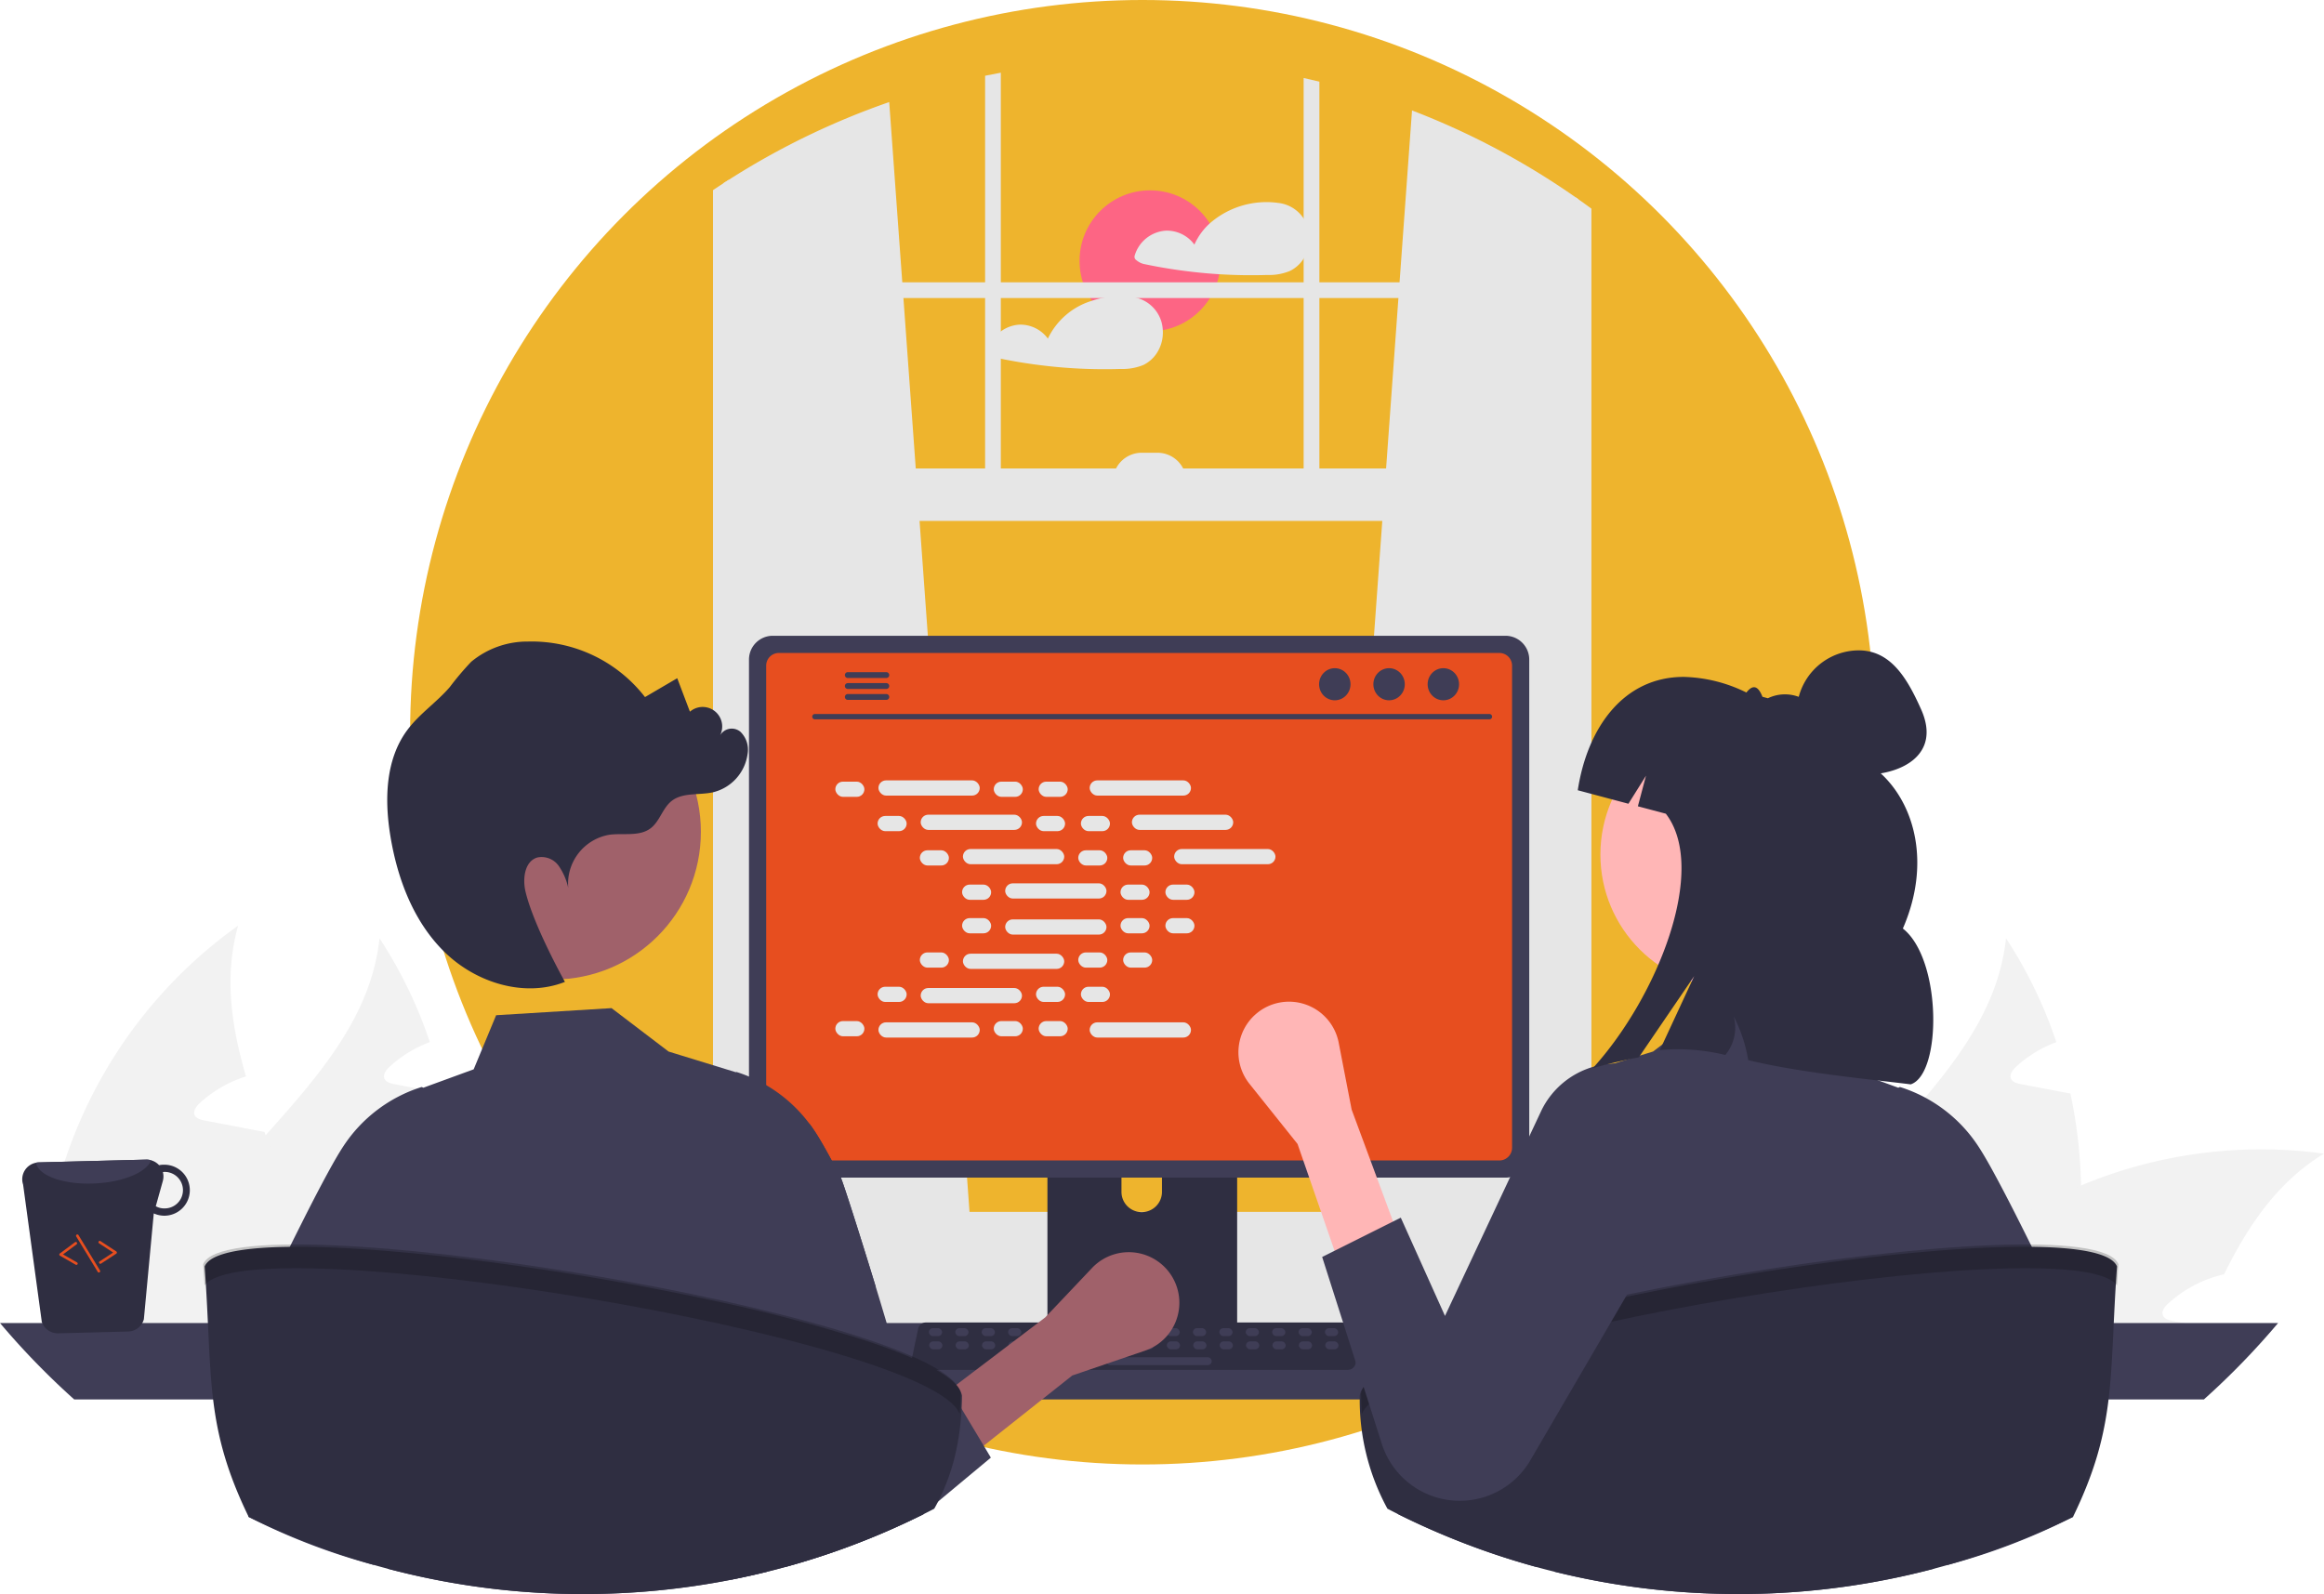 <svg xmlns="http://www.w3.org/2000/svg" width="238" height="163.272" viewBox="0 0 238 163.272">
  <g id="portal-web" transform="translate(-134 -2080)">
    <circle id="Ellipse_85" data-name="Ellipse 85" cx="75" cy="75" r="75" transform="translate(176 2080)" fill="#eeb42d"/>
    <g id="portal_web" transform="translate(134 2087.445)">
      <circle id="Ellipse_101" data-name="Ellipse 101" cx="7.22" cy="7.22" r="7.22" transform="translate(110.556 12.051)" fill="#fd6584"/>
      <path id="Path_231" data-name="Path 231" d="M607.336,213.486a3.579,3.579,0,0,0-3.02-2.512.292.292,0,0,0-.049,0,.381.381,0,0,0-.059-.014,8.82,8.82,0,0,0-6.914,2.109,6.478,6.478,0,0,0-1.576,2.174,3.493,3.493,0,0,0-2.929-1.428,3.565,3.565,0,0,0-3.191,2.572.413.413,0,0,0,.187.457,1.8,1.8,0,0,0,.754.384c.6.127,1.2.243,1.8.349q1.768.308,3.556.5,1.18.126,2.366.2c1.633.1,3.275.127,4.911.076a5.6,5.6,0,0,0,2.331-.411,3.46,3.46,0,0,0,1.339-1.165A3.934,3.934,0,0,0,607.336,213.486Z" transform="translate(-473.401 -197.634)" fill="#e6e6e6"/>
      <path id="Path_232" data-name="Path 232" d="M551.993,249.985a3.7,3.7,0,0,0-.151-.892,3.586,3.586,0,0,0-3.023-2.512.261.261,0,0,0-.046,0,.516.516,0,0,0-.062-.014,8.976,8.976,0,0,0-3.972.408,7.357,7.357,0,0,0-4.516,3.875,3.494,3.494,0,0,0-2.931-1.428,3.565,3.565,0,0,0-3.191,2.572.421.421,0,0,0,.187.457,1.82,1.82,0,0,0,.754.384c.6.127,1.2.243,1.806.349q1.768.308,3.553.5a52.774,52.774,0,0,0,7.279.276,5.61,5.61,0,0,0,2.331-.411,3.453,3.453,0,0,0,1.336-1.165A3.857,3.857,0,0,0,551.993,249.985Z" transform="translate(-432.911 -223.614)" fill="#e6e6e6"/>
      <path id="Path_233" data-name="Path 233" d="M862.23,515.065a46.469,46.469,0,0,1-2.012,14.54c-.05.171-.111.342-.171.513H830.422a26.585,26.585,0,0,1,2-6.038c2.465-5.233,6.49-9.71,10.465-14.158,5.474-6.128,10.817-12.206,11.663-20.175a45.77,45.77,0,0,1,5.152,10.636,12.5,12.5,0,0,0-4.136,2.536c-.332.312-.684.765-.513,1.2.161.362.6.483,1,.564.946.181,1.892.362,2.838.533.745.151,1.5.292,2.254.433a49.415,49.415,0,0,1,1.087,9.419Z" transform="translate(-649.115 -401.086)" fill="#f2f2f2"/>
      <path id="Path_234" data-name="Path 234" d="M920.456,570.137c-4.75,2.888-7.768,7.356-10.234,12.357a12.64,12.64,0,0,0-5.746,3.019c-.342.312-.694.765-.513,1.2.151.362.6.483,1,.564.936.181,1.892.362,2.828.533-.09.211-.181.433-.272.644h-31.4a44.4,44.4,0,0,1,4.719-5.393c.372-.372.755-.725,1.147-1.087a46.957,46.957,0,0,1,13.584-8.573A47.79,47.79,0,0,1,920.456,570.137Z" transform="translate(-682.456 -459.419)" fill="#f2f2f2"/>
      <path id="Path_235" data-name="Path 235" d="M819.763,526.616H791.809a45.406,45.406,0,0,1,.04-6.722,48.068,48.068,0,0,1,19.974-34.947c-1.449,5.162-.7,10.294.8,15.446-.211.07-.423.131-.614.211a12.5,12.5,0,0,0-4.136,2.536c-.332.312-.684.765-.513,1.2.151.362.6.483,1,.564.946.181,1.892.362,2.828.533.755.151,1.509.292,2.264.443.352.06.7.131,1.057.2.05.121.081.232.131.342,1.771,4.88,3.7,9.8,4.609,14.8a34.541,34.541,0,0,1,.463,3.794C819.743,525.55,819.763,526.083,819.763,526.616Z" transform="translate(-620.866 -397.583)" fill="#f2f2f2"/>
      <path id="Path_236" data-name="Path 236" d="M246.23,515.065a46.47,46.47,0,0,1-2.013,14.54c-.05.171-.111.342-.171.513H214.422a26.586,26.586,0,0,1,2-6.038c2.465-5.233,6.49-9.71,10.465-14.158,5.474-6.128,10.817-12.206,11.663-20.175a45.769,45.769,0,0,1,5.152,10.636,12.5,12.5,0,0,0-4.136,2.536c-.332.312-.684.765-.513,1.2.161.362.6.483,1,.564.946.181,1.892.362,2.838.533.745.151,1.5.292,2.254.433A49.411,49.411,0,0,1,246.23,515.065Z" transform="translate(-199.684 -401.086)" fill="#f2f2f2"/>
      <path id="Path_237" data-name="Path 237" d="M304.456,570.137c-4.75,2.888-7.768,7.356-10.234,12.357a12.64,12.64,0,0,0-5.746,3.019c-.342.312-.694.765-.513,1.2.151.362.6.483,1,.564.936.181,1.892.362,2.828.533-.091.211-.181.433-.272.644h-31.4a44.394,44.394,0,0,1,4.719-5.393c.372-.372.755-.725,1.147-1.087a46.957,46.957,0,0,1,13.584-8.573A47.79,47.79,0,0,1,304.456,570.137Z" transform="translate(-233.025 -459.419)" fill="#f2f2f2"/>
      <path id="Path_238" data-name="Path 238" d="M203.763,526.616H175.809a45.408,45.408,0,0,1,.04-6.722,48.068,48.068,0,0,1,19.974-34.947c-1.449,5.162-.7,10.294.805,15.446-.211.07-.423.131-.614.211a12.5,12.5,0,0,0-4.136,2.536c-.332.312-.684.765-.513,1.2.151.362.6.483,1,.564.946.181,1.892.362,2.828.533.755.151,1.509.292,2.264.443.352.06.7.131,1.057.2.05.121.081.232.131.342,1.771,4.88,3.7,9.8,4.609,14.8a34.548,34.548,0,0,1,.463,3.794C203.743,525.55,203.763,526.083,203.763,526.616Z" transform="translate(-171.436 -397.583)" fill="#f2f2f2"/>
      <path id="Path_239" data-name="Path 239" d="M664.33,289.594l24.977,2.217.268.024V185.258l-.268-.187a77.965,77.965,0,0,0-16.768-8.907l-1.276,17.6-.116,1.612-1.263,17.457-.389,5.37-5.119,70.765Z" transform="translate(-527.935 -172.297)" fill="#e6e6e6"/>
      <path id="Path_240" data-name="Path 240" d="M434.455,180.96c-.178.114-.357.227-.535.346V289.523l.535-.049,24.707-2.193-.046-.622L454,215.894l-.389-5.37-1.263-17.457-.116-1.612-1.339-18.461a77.794,77.794,0,0,0-16.435,7.966Z" transform="translate(-359.829 -169.984)" fill="#e6e6e6"/>
      <path id="Path_241" data-name="Path 241" d="M431.024,202.8c-.36.233-.719.471-1.074.711V312.493a5.615,5.615,0,0,0,3.772,5.587,4.122,4.122,0,0,0,1.082.143H515.06a4.088,4.088,0,0,0,1.079-.143,4.614,4.614,0,0,0,2.1-1.26,6.2,6.2,0,0,0,1.671-4.326V205.407c-.443-.327-.89-.652-1.341-.968l-.268-.187V312.493a4.354,4.354,0,0,1-.124,1.041,3.377,3.377,0,0,1-3.12,2.788H434.8a3.576,3.576,0,0,1-3.245-3.829V202.454C431.38,202.568,431.2,202.681,431.024,202.8Z" transform="translate(-356.932 -191.478)" fill="#e6e6e6"/>
      <rect id="Rectangle_200" data-name="Rectangle 200" width="88.355" height="1.611" transform="translate(73.822 21.471)" fill="#e6e6e6"/>
      <path id="Path_242" data-name="Path 242" d="M655.252,164.247c-.535-.133-1.071-.257-1.612-.373v43.754h1.612Z" transform="translate(-520.135 -163.33)" fill="#e6e6e6"/>
      <path id="Path_243" data-name="Path 243" d="M534.612,161.864c-.538.1-1.076.2-1.612.314v43.984h1.612Z" transform="translate(-432.117 -161.864)" fill="#e6e6e6"/>
      <path id="Path_244" data-name="Path 244" d="M368.86,600.594a7.222,7.222,0,0,0,.522,2.7,6.9,6.9,0,0,0,.473.963,7.323,7.323,0,0,0,.817,1.13,7.236,7.236,0,0,0,5.441,2.463H481.925a7.252,7.252,0,1,0,0-14.5H376.112A7.259,7.259,0,0,0,368.86,600.594Z" transform="translate(-312.361 -476.669)" fill="#e6e6e6"/>
      <rect id="Rectangle_201" data-name="Rectangle 201" width="87.818" height="5.371" transform="translate(161.64 45.91) rotate(180)" fill="#e6e6e6"/>
      <path id="Path_245" data-name="Path 245" d="M0,0H7.52A2.954,2.954,0,0,1,4.565,2.954H2.954A2.954,2.954,0,0,1,0,0H0Z" transform="translate(121.49 41.882) rotate(180)" fill="#e6e6e6"/>
      <path id="Path_246" data-name="Path 246" d="M159.92,635.474a78.151,78.151,0,0,0,7.6,7.828h218.1a78.148,78.148,0,0,0,7.6-7.828Z" transform="translate(-159.92 -507.407)" fill="#3f3d56"/>
      <path id="Path_247" data-name="Path 247" d="M556.61,536.139v27.733h19.429V536.139a.932.932,0,0,0-.657-.892.858.858,0,0,0-.279-.043H557.548a.936.936,0,0,0-.938.936Zm7.582,9.529a2.074,2.074,0,1,1,4.148,0v3.218a2.074,2.074,0,1,1-4.148,0Z" transform="translate(-449.343 -434.251)" fill="#2f2e41"/>
      <path id="Path_248" data-name="Path 248" d="M556.39,637.944v2.674a.526.526,0,0,0,.522.525h18.5a.524.524,0,0,0,.522-.525v-2.674Z" transform="translate(-449.182 -509.209)" fill="#3f3d56"/>
      <path id="Path_249" data-name="Path 249" d="M443.58,377.585v50.636a2.436,2.436,0,0,0,2.434,2.434h75.038a2.436,2.436,0,0,0,2.434-2.434V377.585a2.437,2.437,0,0,0-2.434-2.431H446.014A2.437,2.437,0,0,0,443.58,377.585Z" transform="translate(-366.877 -317.479)" fill="#3f3d56"/>
      <path id="Path_250" data-name="Path 250" d="M450.09,382.957v49.381a1.3,1.3,0,0,0,1.3,1.3h73.786a1.3,1.3,0,0,0,1.3-1.3V382.957a1.3,1.3,0,0,0-1.3-1.3H451.391A1.3,1.3,0,0,0,450.09,382.957Z" transform="translate(-371.626 -322.221)" fill="#e74e1f"/>
      <path id="Path_251" data-name="Path 251" d="M505.24,639.825a.8.8,0,0,0,.627.3h43.9a.808.808,0,0,0,.79-.973l-.681-3.237a.809.809,0,0,0-.5-.587.783.783,0,0,0-.287-.054H506.546a.785.785,0,0,0-.287.054.809.809,0,0,0-.5.587l-.681,3.237a.807.807,0,0,0,.165.673Z" transform="translate(-411.731 -507.261)" fill="#2f2e41"/>
      <rect id="Rectangle_202" data-name="Rectangle 202" width="1.352" height="0.811" rx="0.406" transform="translate(137.041 129.407) rotate(180)" fill="#3f3d56"/>
      <rect id="Rectangle_203" data-name="Rectangle 203" width="1.352" height="0.811" rx="0.406" transform="translate(134.337 129.407) rotate(180)" fill="#3f3d56"/>
      <rect id="Rectangle_204" data-name="Rectangle 204" width="1.352" height="0.811" rx="0.406" transform="translate(131.633 129.407) rotate(180)" fill="#3f3d56"/>
      <rect id="Rectangle_205" data-name="Rectangle 205" width="1.352" height="0.811" rx="0.406" transform="translate(128.928 129.407) rotate(180)" fill="#3f3d56"/>
      <rect id="Rectangle_206" data-name="Rectangle 206" width="1.352" height="0.811" rx="0.406" transform="translate(126.224 129.407) rotate(180)" fill="#3f3d56"/>
      <rect id="Rectangle_207" data-name="Rectangle 207" width="1.352" height="0.811" rx="0.406" transform="translate(123.52 129.407) rotate(180)" fill="#3f3d56"/>
      <rect id="Rectangle_208" data-name="Rectangle 208" width="1.352" height="0.811" rx="0.406" transform="translate(120.816 129.407) rotate(180)" fill="#3f3d56"/>
      <rect id="Rectangle_209" data-name="Rectangle 209" width="1.352" height="0.811" rx="0.406" transform="translate(118.112 129.407) rotate(180)" fill="#3f3d56"/>
      <rect id="Rectangle_210" data-name="Rectangle 210" width="1.352" height="0.811" rx="0.406" transform="translate(115.408 129.407) rotate(180)" fill="#3f3d56"/>
      <rect id="Rectangle_211" data-name="Rectangle 211" width="1.352" height="0.811" rx="0.406" transform="translate(112.704 129.407) rotate(180)" fill="#3f3d56"/>
      <rect id="Rectangle_212" data-name="Rectangle 212" width="1.352" height="0.811" rx="0.406" transform="translate(110 129.407) rotate(180)" fill="#3f3d56"/>
      <rect id="Rectangle_213" data-name="Rectangle 213" width="1.352" height="0.811" rx="0.406" transform="translate(107.296 129.407) rotate(180)" fill="#3f3d56"/>
      <rect id="Rectangle_214" data-name="Rectangle 214" width="1.352" height="0.811" rx="0.406" transform="translate(104.592 129.407) rotate(180)" fill="#3f3d56"/>
      <rect id="Rectangle_215" data-name="Rectangle 215" width="1.352" height="0.811" rx="0.406" transform="translate(101.888 129.407) rotate(180)" fill="#3f3d56"/>
      <rect id="Rectangle_216" data-name="Rectangle 216" width="1.352" height="0.811" rx="0.406" transform="translate(99.184 129.407) rotate(180)" fill="#3f3d56"/>
      <rect id="Rectangle_217" data-name="Rectangle 217" width="1.352" height="0.811" rx="0.406" transform="translate(96.48 129.407) rotate(180)" fill="#3f3d56"/>
      <rect id="Rectangle_218" data-name="Rectangle 218" width="1.352" height="0.811" rx="0.406" transform="translate(137.073 130.759) rotate(180)" fill="#3f3d56"/>
      <rect id="Rectangle_219" data-name="Rectangle 219" width="1.352" height="0.811" rx="0.406" transform="translate(134.369 130.759) rotate(180)" fill="#3f3d56"/>
      <rect id="Rectangle_220" data-name="Rectangle 220" width="1.352" height="0.811" rx="0.406" transform="translate(131.665 130.759) rotate(180)" fill="#3f3d56"/>
      <rect id="Rectangle_221" data-name="Rectangle 221" width="1.352" height="0.811" rx="0.406" transform="translate(128.96 130.759) rotate(180)" fill="#3f3d56"/>
      <rect id="Rectangle_222" data-name="Rectangle 222" width="1.352" height="0.811" rx="0.406" transform="translate(126.256 130.759) rotate(180)" fill="#3f3d56"/>
      <rect id="Rectangle_223" data-name="Rectangle 223" width="1.352" height="0.811" rx="0.406" transform="translate(123.552 130.759) rotate(180)" fill="#3f3d56"/>
      <rect id="Rectangle_224" data-name="Rectangle 224" width="1.352" height="0.811" rx="0.406" transform="translate(120.848 130.759) rotate(180)" fill="#3f3d56"/>
      <rect id="Rectangle_225" data-name="Rectangle 225" width="1.352" height="0.811" rx="0.406" transform="translate(118.144 130.759) rotate(180)" fill="#3f3d56"/>
      <rect id="Rectangle_226" data-name="Rectangle 226" width="1.352" height="0.811" rx="0.406" transform="translate(115.44 130.759) rotate(180)" fill="#3f3d56"/>
      <rect id="Rectangle_227" data-name="Rectangle 227" width="1.352" height="0.811" rx="0.406" transform="translate(112.736 130.759) rotate(180)" fill="#3f3d56"/>
      <rect id="Rectangle_228" data-name="Rectangle 228" width="1.352" height="0.811" rx="0.406" transform="translate(110.032 130.759) rotate(180)" fill="#3f3d56"/>
      <rect id="Rectangle_229" data-name="Rectangle 229" width="1.352" height="0.811" rx="0.406" transform="translate(107.328 130.759) rotate(180)" fill="#3f3d56"/>
      <rect id="Rectangle_230" data-name="Rectangle 230" width="1.352" height="0.811" rx="0.406" transform="translate(104.624 130.759) rotate(180)" fill="#3f3d56"/>
      <rect id="Rectangle_231" data-name="Rectangle 231" width="1.352" height="0.811" rx="0.406" transform="translate(101.92 130.759) rotate(180)" fill="#3f3d56"/>
      <rect id="Rectangle_232" data-name="Rectangle 232" width="1.352" height="0.811" rx="0.406" transform="translate(99.216 130.759) rotate(180)" fill="#3f3d56"/>
      <rect id="Rectangle_233" data-name="Rectangle 233" width="1.352" height="0.811" rx="0.406" transform="translate(96.512 130.759) rotate(180)" fill="#3f3d56"/>
      <rect id="Rectangle_234" data-name="Rectangle 234" width="10.816" height="0.811" rx="0.406" transform="translate(124.093 132.381) rotate(180)" fill="#3f3d56"/>
      <path id="Path_252" data-name="Path 252" d="M467.871,405.329h69.041a.275.275,0,1,0,0-.549H467.871a.275.275,0,1,0,0,.549Z" transform="translate(-384.399 -339.094)" fill="#3f3d56"/>
      <ellipse id="Ellipse_102" data-name="Ellipse 102" cx="1.609" cy="1.645" rx="1.609" ry="1.645" transform="translate(146.204 60.994)" fill="#3f3d56"/>
      <ellipse id="Ellipse_103" data-name="Ellipse 103" cx="1.609" cy="1.645" rx="1.609" ry="1.645" transform="translate(140.646 60.994)" fill="#3f3d56"/>
      <ellipse id="Ellipse_104" data-name="Ellipse 104" cx="1.609" cy="1.645" rx="1.609" ry="1.645" transform="translate(135.087 60.994)" fill="#3f3d56"/>
      <path id="Path_253" data-name="Path 253" d="M479.9,389.234a.3.3,0,0,0,.295.3h3.948a.3.3,0,0,0,0-.6h-3.948A.3.3,0,0,0,479.9,389.234Z" transform="translate(-393.376 -327.533)" fill="#3f3d56"/>
      <path id="Path_254" data-name="Path 254" d="M479.9,393.384a.3.3,0,0,0,.295.3h3.948a.3.3,0,1,0,0-.6h-3.948a.3.3,0,0,0-.295.3Z" transform="translate(-393.376 -330.561)" fill="#3f3d56"/>
      <path id="Path_255" data-name="Path 255" d="M479.9,397.531a.3.3,0,0,0,.295.3h3.948a.3.3,0,0,0,0-.6h-3.948A.3.3,0,0,0,479.9,397.531Z" transform="translate(-393.376 -333.589)" fill="#3f3d56"/>
      <rect id="Rectangle_235" data-name="Rectangle 235" width="2.976" height="1.558" rx="0.779" transform="translate(85.547 72.616)" fill="#e6e6e6"/>
      <rect id="Rectangle_236" data-name="Rectangle 236" width="2.976" height="1.558" rx="0.779" transform="translate(101.771 72.616)" fill="#e6e6e6"/>
      <rect id="Rectangle_237" data-name="Rectangle 237" width="2.976" height="1.558" rx="0.779" transform="translate(106.368 72.616)" fill="#e6e6e6"/>
      <rect id="Rectangle_238" data-name="Rectangle 238" width="10.374" height="1.558" rx="0.779" transform="translate(89.96 72.486)" fill="#e6e6e6"/>
      <rect id="Rectangle_239" data-name="Rectangle 239" width="10.374" height="1.558" rx="0.779" transform="translate(111.593 72.486)" fill="#e6e6e6"/>
      <rect id="Rectangle_240" data-name="Rectangle 240" width="2.976" height="1.558" rx="0.779" transform="translate(89.874 76.131)" fill="#e6e6e6"/>
      <rect id="Rectangle_241" data-name="Rectangle 241" width="2.976" height="1.558" rx="0.779" transform="translate(106.098 76.131)" fill="#e6e6e6"/>
      <rect id="Rectangle_242" data-name="Rectangle 242" width="2.976" height="1.558" rx="0.779" transform="translate(110.695 76.131)" fill="#e6e6e6"/>
      <rect id="Rectangle_243" data-name="Rectangle 243" width="10.374" height="1.558" rx="0.779" transform="translate(94.287 76.001)" fill="#e6e6e6"/>
      <rect id="Rectangle_244" data-name="Rectangle 244" width="10.374" height="1.558" rx="0.779" transform="translate(115.919 76.001)" fill="#e6e6e6"/>
      <rect id="Rectangle_245" data-name="Rectangle 245" width="2.976" height="1.558" rx="0.779" transform="translate(94.2 79.646)" fill="#e6e6e6"/>
      <rect id="Rectangle_246" data-name="Rectangle 246" width="2.976" height="1.558" rx="0.779" transform="translate(110.424 79.646)" fill="#e6e6e6"/>
      <rect id="Rectangle_247" data-name="Rectangle 247" width="2.976" height="1.558" rx="0.779" transform="translate(115.021 79.646)" fill="#e6e6e6"/>
      <rect id="Rectangle_248" data-name="Rectangle 248" width="10.374" height="1.558" rx="0.779" transform="translate(98.613 79.516)" fill="#e6e6e6"/>
      <rect id="Rectangle_249" data-name="Rectangle 249" width="10.374" height="1.558" rx="0.779" transform="translate(120.246 79.516)" fill="#e6e6e6"/>
      <rect id="Rectangle_250" data-name="Rectangle 250" width="2.976" height="1.558" rx="0.779" transform="translate(98.527 83.161)" fill="#e6e6e6"/>
      <rect id="Rectangle_251" data-name="Rectangle 251" width="2.976" height="1.558" rx="0.779" transform="translate(114.751 83.161)" fill="#e6e6e6"/>
      <rect id="Rectangle_252" data-name="Rectangle 252" width="2.976" height="1.558" rx="0.779" transform="translate(119.348 83.161)" fill="#e6e6e6"/>
      <rect id="Rectangle_253" data-name="Rectangle 253" width="10.374" height="1.558" rx="0.779" transform="translate(102.94 83.032)" fill="#e6e6e6"/>
      <rect id="Rectangle_254" data-name="Rectangle 254" width="2.976" height="1.558" rx="0.779" transform="translate(101.771 97.14)" fill="#e6e6e6"/>
      <rect id="Rectangle_255" data-name="Rectangle 255" width="2.976" height="1.558" rx="0.779" transform="translate(106.368 97.14)" fill="#e6e6e6"/>
      <rect id="Rectangle_256" data-name="Rectangle 256" width="10.374" height="1.558" rx="0.779" transform="translate(111.593 97.269)" fill="#e6e6e6"/>
      <rect id="Rectangle_257" data-name="Rectangle 257" width="2.976" height="1.558" rx="0.779" transform="translate(85.547 97.14)" fill="#e6e6e6"/>
      <rect id="Rectangle_258" data-name="Rectangle 258" width="10.374" height="1.558" rx="0.779" transform="translate(89.96 97.269)" fill="#e6e6e6"/>
      <rect id="Rectangle_259" data-name="Rectangle 259" width="2.976" height="1.558" rx="0.779" transform="translate(89.874 93.624)" fill="#e6e6e6"/>
      <rect id="Rectangle_260" data-name="Rectangle 260" width="2.976" height="1.558" rx="0.779" transform="translate(106.098 93.624)" fill="#e6e6e6"/>
      <rect id="Rectangle_261" data-name="Rectangle 261" width="2.976" height="1.558" rx="0.779" transform="translate(110.695 93.624)" fill="#e6e6e6"/>
      <rect id="Rectangle_262" data-name="Rectangle 262" width="10.374" height="1.558" rx="0.779" transform="translate(94.287 93.754)" fill="#e6e6e6"/>
      <rect id="Rectangle_263" data-name="Rectangle 263" width="2.976" height="1.558" rx="0.779" transform="translate(94.2 90.109)" fill="#e6e6e6"/>
      <rect id="Rectangle_264" data-name="Rectangle 264" width="2.976" height="1.558" rx="0.779" transform="translate(110.424 90.109)" fill="#e6e6e6"/>
      <rect id="Rectangle_265" data-name="Rectangle 265" width="2.976" height="1.558" rx="0.779" transform="translate(115.021 90.109)" fill="#e6e6e6"/>
      <rect id="Rectangle_266" data-name="Rectangle 266" width="10.374" height="1.558" rx="0.779" transform="translate(98.613 90.239)" fill="#e6e6e6"/>
      <rect id="Rectangle_267" data-name="Rectangle 267" width="2.976" height="1.558" rx="0.779" transform="translate(98.527 86.594)" fill="#e6e6e6"/>
      <rect id="Rectangle_268" data-name="Rectangle 268" width="2.976" height="1.558" rx="0.779" transform="translate(114.751 86.594)" fill="#e6e6e6"/>
      <rect id="Rectangle_269" data-name="Rectangle 269" width="2.976" height="1.558" rx="0.779" transform="translate(119.348 86.594)" fill="#e6e6e6"/>
      <rect id="Rectangle_270" data-name="Rectangle 270" width="10.374" height="1.558" rx="0.779" transform="translate(102.94 86.724)" fill="#e6e6e6"/>
      <path id="Path_256" data-name="Path 256" d="M323.194,568.026c-.059.03-.119.06-.178.087q-.564.28-1.136.552-1.712.815-3.467,1.549a77.193,77.193,0,0,1-9.456,3.253c-.541-3.372-1.065-11.325-1.568-17.173-.095-1.1-.189-2.125-.284-3.031a26.271,26.271,0,0,0-.511-3.537,1.178,1.178,0,0,0-.105-.262c.051.468.105,1.863.157,3.8.027.906.051,1.931.078,3.031.127,5.63.26,13.29.392,17.652-.376.092-.754.184-1.133.27-.238.057-.479.111-.719.162-.292.065-.584.13-.876.189s-.611.127-.917.187a78.437,78.437,0,0,1-15.159,1.471c-.338,0-.673,0-1.011-.005-.1,0-.206,0-.311-.005-.3-.005-.606-.011-.919-.019a78.039,78.039,0,0,1-17.8-2.566l.235-17.336.041-3.031.016-1.149a4.105,4.105,0,0,0-.238,1.149c-.095.738-.192,1.785-.289,3.031-.37,4.8-.752,12.549-1.147,16.957a65.189,65.189,0,0,1-12.366-4.681c-.165-.081-.333-.165-.5-.249.03-.208.062-.416.092-.63.484-3.364-.087-7.742.449-11.4.408-2.82.83-5.53,1.255-7.828a28.594,28.594,0,0,1,1.552-6c.595-1.22,1.19-2.42,1.766-3.569l.733-1.458c.13-.257.26-.511.387-.76.579-1.133,1.125-2.18,1.625-3.107.352-.652.676-1.241.973-1.758.349-.608.657-1.111.911-1.493a14.955,14.955,0,0,1,7.917-6.006l.081-.022.078.032.089.041,5.154-1.885,2.3-5.541,11.819-.727,1.909,1.452.976.744,1.041.792,1.914,1.458.544.168.809.249,5.53,1.7.057-.024.081.022a14.918,14.918,0,0,1,7.4,5.273c.184.238.354.484.519.733.449.665,1.055,1.717,1.768,3.037.295.543.606,1.133.933,1.758.2.376,1.9,5.692,3.559,11.122,1.549,5.084,3.058,10.267,3.256,11.6.035.246.073.495.108.741.224,1.539.446,3.088.66,4.6.316,2.242.625,4.4.919,6.338Z" transform="translate(-228.576 -420.397)" fill="#3f3d56"/>
      <path id="Path_257" data-name="Path 257" d="M291.916,449.641l-2.3-8.867-2.029,7.651Z" transform="translate(-209.824 -321.586)" opacity="0.2"/>
      <path id="Path_258" data-name="Path 258" d="M170.345,590.206a1.735,1.735,0,0,0,1.672,1.171l7.164-.184a1.711,1.711,0,0,0,1.617-1.259l1.014-10.84a2.648,2.648,0,0,0,1.146.235,2.612,2.612,0,0,0-.131-5.223,2.215,2.215,0,0,0-.469.049,1.771,1.771,0,0,0-1.318-.569l-11.019.285a1.585,1.585,0,0,0-.272.034,1.721,1.721,0,0,0-1.318,2.235Zm11.674-11.848.721-2.583a1.759,1.759,0,0,0,.006-.912c.035,0,.066-.017.1-.017a1.869,1.869,0,1,1,.087,3.736,1.759,1.759,0,0,1-.915-.224Z" transform="translate(-166.065 -462.254)" fill="#2f2e41"/>
      <path id="Path_259" data-name="Path 259" d="M173.541,573.9c.235,1.342,2.874,2.286,6.048,2.122,2.918-.134,5.3-1.159,5.742-2.374a1.63,1.63,0,0,0-.5-.066l-11.019.285a1.585,1.585,0,0,0-.272.034Z" transform="translate(-169.858 -462.253)" fill="#3f3d56"/>
      <path id="Path_260" data-name="Path 260" d="M197.438,606.7a.134.134,0,0,0,.041-.018l1.556-1.018a.135.135,0,0,0,0-.226l-1.617-1.059a.135.135,0,0,0-.148.226l1.444.946-1.383.905a.135.135,0,0,0,.107.244Z" transform="translate(-187.126 -484.702)" fill="#e74e1f"/>
      <path id="Path_261" data-name="Path 261" d="M184.164,607.117a.135.135,0,0,0,.034-.248l-1.434-.822,1.386-1.03a.135.135,0,1,0-.161-.217l-1.552,1.153a.135.135,0,0,0,.013.226l1.613.925A.135.135,0,0,0,184.164,607.117Z" transform="translate(-176.309 -485.008)" fill="#e74e1f"/>
      <path id="Path_262" data-name="Path 262" d="M191.081,605.82a.13.13,0,0,0,.037-.016.135.135,0,0,0,.045-.186l-2.205-3.626a.135.135,0,1,0-.231.141l2.205,3.626a.135.135,0,0,0,.149.061Z" transform="translate(-180.923 -482.932)" fill="#e74e1f"/>
      <path id="Path_263" data-name="Path 263" d="M758.431,568.318c-.165.084-.333.168-.5.249a65.185,65.185,0,0,1-12.366,4.681c-.395-4.408-.776-12.155-1.146-16.957-.1-1.247-.195-2.293-.289-3.031a4.1,4.1,0,0,0-.238-1.149l.016,1.149.041,3.031.235,17.336a78.032,78.032,0,0,1-17.8,2.566c-.314.008-.622.013-.919.019-.105,0-.208.005-.311.005-.338,0-.673.005-1.011.005a78.221,78.221,0,0,1-18.8-2.279c.133-4.362.265-12.022.392-17.652.027-1.1.051-2.125.078-3.031.051-1.936.105-3.331.157-3.8a1.182,1.182,0,0,0-.105.262,26.268,26.268,0,0,0-.511,3.537c-.095.906-.189,1.931-.284,3.031-.5,5.849-1.028,13.8-1.568,17.173a77.192,77.192,0,0,1-9.456-3.253q-2.434-1.014-4.781-2.188c.3-1.947.608-4.129.927-6.392.249-1.755.506-3.559.768-5.341.406-2.753,14.185-32.478,17.433-33.519l.081-.022.057.024,5.53-1.7.808-.249.544-.168,1.914-1.457,1.041-.792.976-.744,1.909-1.452,11.819.727,2.3,5.541,5.154,1.885.089-.041.078-.032.081.022a14.955,14.955,0,0,1,7.918,6.006c.254.381.562.884.911,1.493.3.516.622,1.106.973,1.758.5.927,1.047,1.974,1.625,3.107.127.249.257.5.387.76q.361.714.733,1.457c.576,1.149,1.171,2.35,1.766,3.569a28.592,28.592,0,0,1,1.552,6c.425,2.3.846,5.008,1.255,7.828.535,3.656-.035,8.034.449,11.4C758.369,567.9,758.4,568.11,758.431,568.318Z" transform="translate(-546.123 -420.396)" fill="#3f3d56"/>
      <circle id="Ellipse_105" data-name="Ellipse 105" cx="13.746" cy="13.746" r="13.746" transform="translate(163.897 66.336)" fill="#ffb6b6"/>
      <path id="Path_264" data-name="Path 264" d="M575.659,449.641l2.3-8.867,2.029,7.651Z" transform="translate(-419.998 -321.586)" opacity="0.2"/>
      <path id="Path_265" data-name="Path 265" d="M752.427,608.617c-.822,11.325.03,16.311-4.508,25.648a77.381,77.381,0,0,1-12.85,4.927q-.69.195-1.382.379a78.035,78.035,0,0,1-17.8,2.566c-.314.008-.622.014-.919.019-.105,0-.208.005-.311.005-.338,0-.673.005-1.011.005a78.221,78.221,0,0,1-18.8-2.279q-.925-.227-1.841-.479a77.183,77.183,0,0,1-9.456-3.253q-2.434-1.014-4.781-2.188c-.354-.178-.708-.357-1.057-.541a23.288,23.288,0,0,1-2.834-11.6C676.11,613.893,749.685,601.77,752.427,608.617Z" transform="translate(-535.624 -486.34)" fill="#2f2e41"/>
      <path id="Path_266" data-name="Path 266" d="M752.806,609.909c.042-.7.089-1.425.144-2.179-2.742-6.847-76.317,5.276-77.558,13.215,0,.728.035,1.434.087,2.124C678.485,615.232,748.382,603.71,752.806,609.909Z" transform="translate(-536.006 -485.692)" opacity="0.2"/>
      <path id="Path_267" data-name="Path 267" d="M639.534,541.417l6.039-3.02-5.033-13.588-1.326-6.853a5.181,5.181,0,0,0-8.459-2.949h0a5.181,5.181,0,0,0-.674,7.171L635,528.332Z" transform="translate(-502.119 -418.605)" fill="#ffb6b6"/>
      <path id="Path_268" data-name="Path 268" d="M668.71,552.969l-8.052,4.026,6.111,19.147a8.376,8.376,0,0,0,6.04,5.6h0a8.376,8.376,0,0,0,9.123-3.839l16.2-27.774a8.55,8.55,0,0,0-2.757-11.622h0a8.55,8.55,0,0,0-12.248,3.452l-9.89,21.074Z" transform="translate(-525.256 -435.693)" fill="#3f3d56"/>
      <circle id="Ellipse_106" data-name="Ellipse 106" cx="15.125" cy="15.125" r="15.125" transform="translate(41.527 62.631)" fill="#a0616a"/>
      <path id="Path_269" data-name="Path 269" d="M308.632,386.4c1.23-1.658,3-2.836,4.349-4.4a29.96,29.96,0,0,1,2.192-2.591,9,9,0,0,1,5.819-2.079,14.684,14.684,0,0,1,11.987,5.689l3.3-1.933,1.3,3.429a2,2,0,0,1,3.046,2.5,1.382,1.382,0,0,1,2.121-.446,2.555,2.555,0,0,1,.73,2.327,4.683,4.683,0,0,1-3.533,3.874c-1.434.32-3.1-.016-4.251.9-.92.735-1.2,2.074-2.137,2.786-1.157.876-2.793.471-4.232.665a5.085,5.085,0,0,0-4.207,5.435,6.3,6.3,0,0,0-.984-2.261,2.146,2.146,0,0,0-2.18-.846c-1.31.393-1.525,2.179-1.207,3.509.842,3.529,4.034,9.233,4.034,9.233-4.145,1.635-9.083.089-12.281-3.013s-4.863-7.5-5.589-11.891C306.294,393.56,306.381,389.431,308.632,386.4Z" transform="translate(-266.924 -319.064)" fill="#2f2e41"/>
      <path id="Path_270" data-name="Path 270" d="M790.754,416.494c2.878-6.6,1.247-12.668-2.261-15.889v0c-1.379-3.091-3.212-5.476-5.311-6.035a16.1,16.1,0,0,0-3.091-1.806,4.026,4.026,0,0,0-3.158.143l-.557-.149c-.473-1.209-1.028-1.233-1.644-.438a15.279,15.279,0,0,0-6.417-1.6c-6.208,0-9.881,5.257-10.854,11.611l5.189,1.382,1.8-2.874-.833,3.134,2.864.76c4.359,5.676-.857,18.769-7.469,26.054q2.361-.653,4.7-1.1l5.673-8.318-3.515,7.571a20.648,20.648,0,0,1,6.7.506,4.374,4.374,0,0,0,.865-3.943,15.074,15.074,0,0,1,1.482,4.47c5.37,1.311,12.7,1.985,16.643,2.482C794.755,431.406,794.764,419.647,790.754,416.494Z" transform="translate(-595.883 -328.833)" fill="#2f2e41"/>
      <path id="Path_271" data-name="Path 271" d="M853.126,386.733c2.108,4.719-2.145,6.749-6.041,6.692a6.534,6.534,0,0,1-6.692-6.041,6.375,6.375,0,0,1,6.041-6.692C849.95,380.512,851.69,383.519,853.126,386.733Z" transform="translate(-656.383 -321.514)" fill="#2f2e41"/>
      <path id="Path_272" data-name="Path 272" d="M516.534,629.878l-3.472-5.791,11.544-8.758,4.8-5.068a5.181,5.181,0,0,1,8.719,2.056h0a5.181,5.181,0,0,1-3.283,6.41l-7.458,2.546Z" transform="translate(-417.571 -487.831)" fill="#a0616a"/>
      <path id="Path_273" data-name="Path 273" d="M456.451,594.07l-5.405,4.5-1.457,1.214-.17.141q-.564.28-1.136.552-1.712.815-3.467,1.549a77.2,77.2,0,0,1-9.456,3.253q-.917.251-1.841.479c-.376.092-.754.184-1.133.27-.238.057-.479.111-.719.162-.292.065-.584.13-.876.189s-.611.127-.917.187a8.373,8.373,0,0,1-2.6-6.068c0-.073,0-.149,0-.224l.868-22.262.384-9.867a8.55,8.55,0,0,1,8.569-8.323c.26,0,.516.014.771.038.184.238.354.484.519.733.449.665,1.055,1.717,1.768,3.037.295.544.606,1.133.933,1.758.2.376,1.9,5.692,3.559,11.122l-.73,5.67L442.6,592.4l5.414-3.553,3.813-2.5.452.754,1.176,1.963,2.271,3.786Z" transform="translate(-354.979 -452.215)" fill="#3f3d56"/>
      <path id="Path_274" data-name="Path 274" d="M314.96,621.835c0,.46-.014.911-.038,1.357a26.294,26.294,0,0,1-.427,3.667,21.4,21.4,0,0,1-1.977,5.843c-.124.246-.257.489-.392.727-.349.184-.7.362-1.057.541-.06.03-.119.06-.178.087q-2.259,1.124-4.6,2.1a77.195,77.195,0,0,1-9.456,3.253q-.917.252-1.841.479-1.8.446-3.645.809a78.442,78.442,0,0,1-15.159,1.471c-.338,0-.673,0-1.011-.005-.1,0-.206,0-.311-.005-.3-.005-.606-.011-.919-.019a78.032,78.032,0,0,1-17.8-2.566q-.694-.182-1.382-.379a77.377,77.377,0,0,1-12.85-4.927c-4.537-9.337-3.686-14.323-4.508-25.648,1.687-4.216,30.234-1.238,52.213,3.523a155.11,155.11,0,0,1,15.773,4.167c4.473,1.5,7.715,3.015,8.986,4.443A2.146,2.146,0,0,1,314.96,621.835Z" transform="translate(-216.45 -486.342)" fill="#2f2e41"/>
      <path id="Path_275" data-name="Path 275" d="M237.02,609.909c-.042-.7-.089-1.425-.144-2.179,2.742-6.847,76.316,5.276,77.558,13.215,0,.728-.035,1.434-.087,2.124C311.342,615.232,241.445,603.71,237.02,609.909Z" transform="translate(-216.067 -485.692)" opacity="0.2"/>
    </g>
  </g>
</svg>
